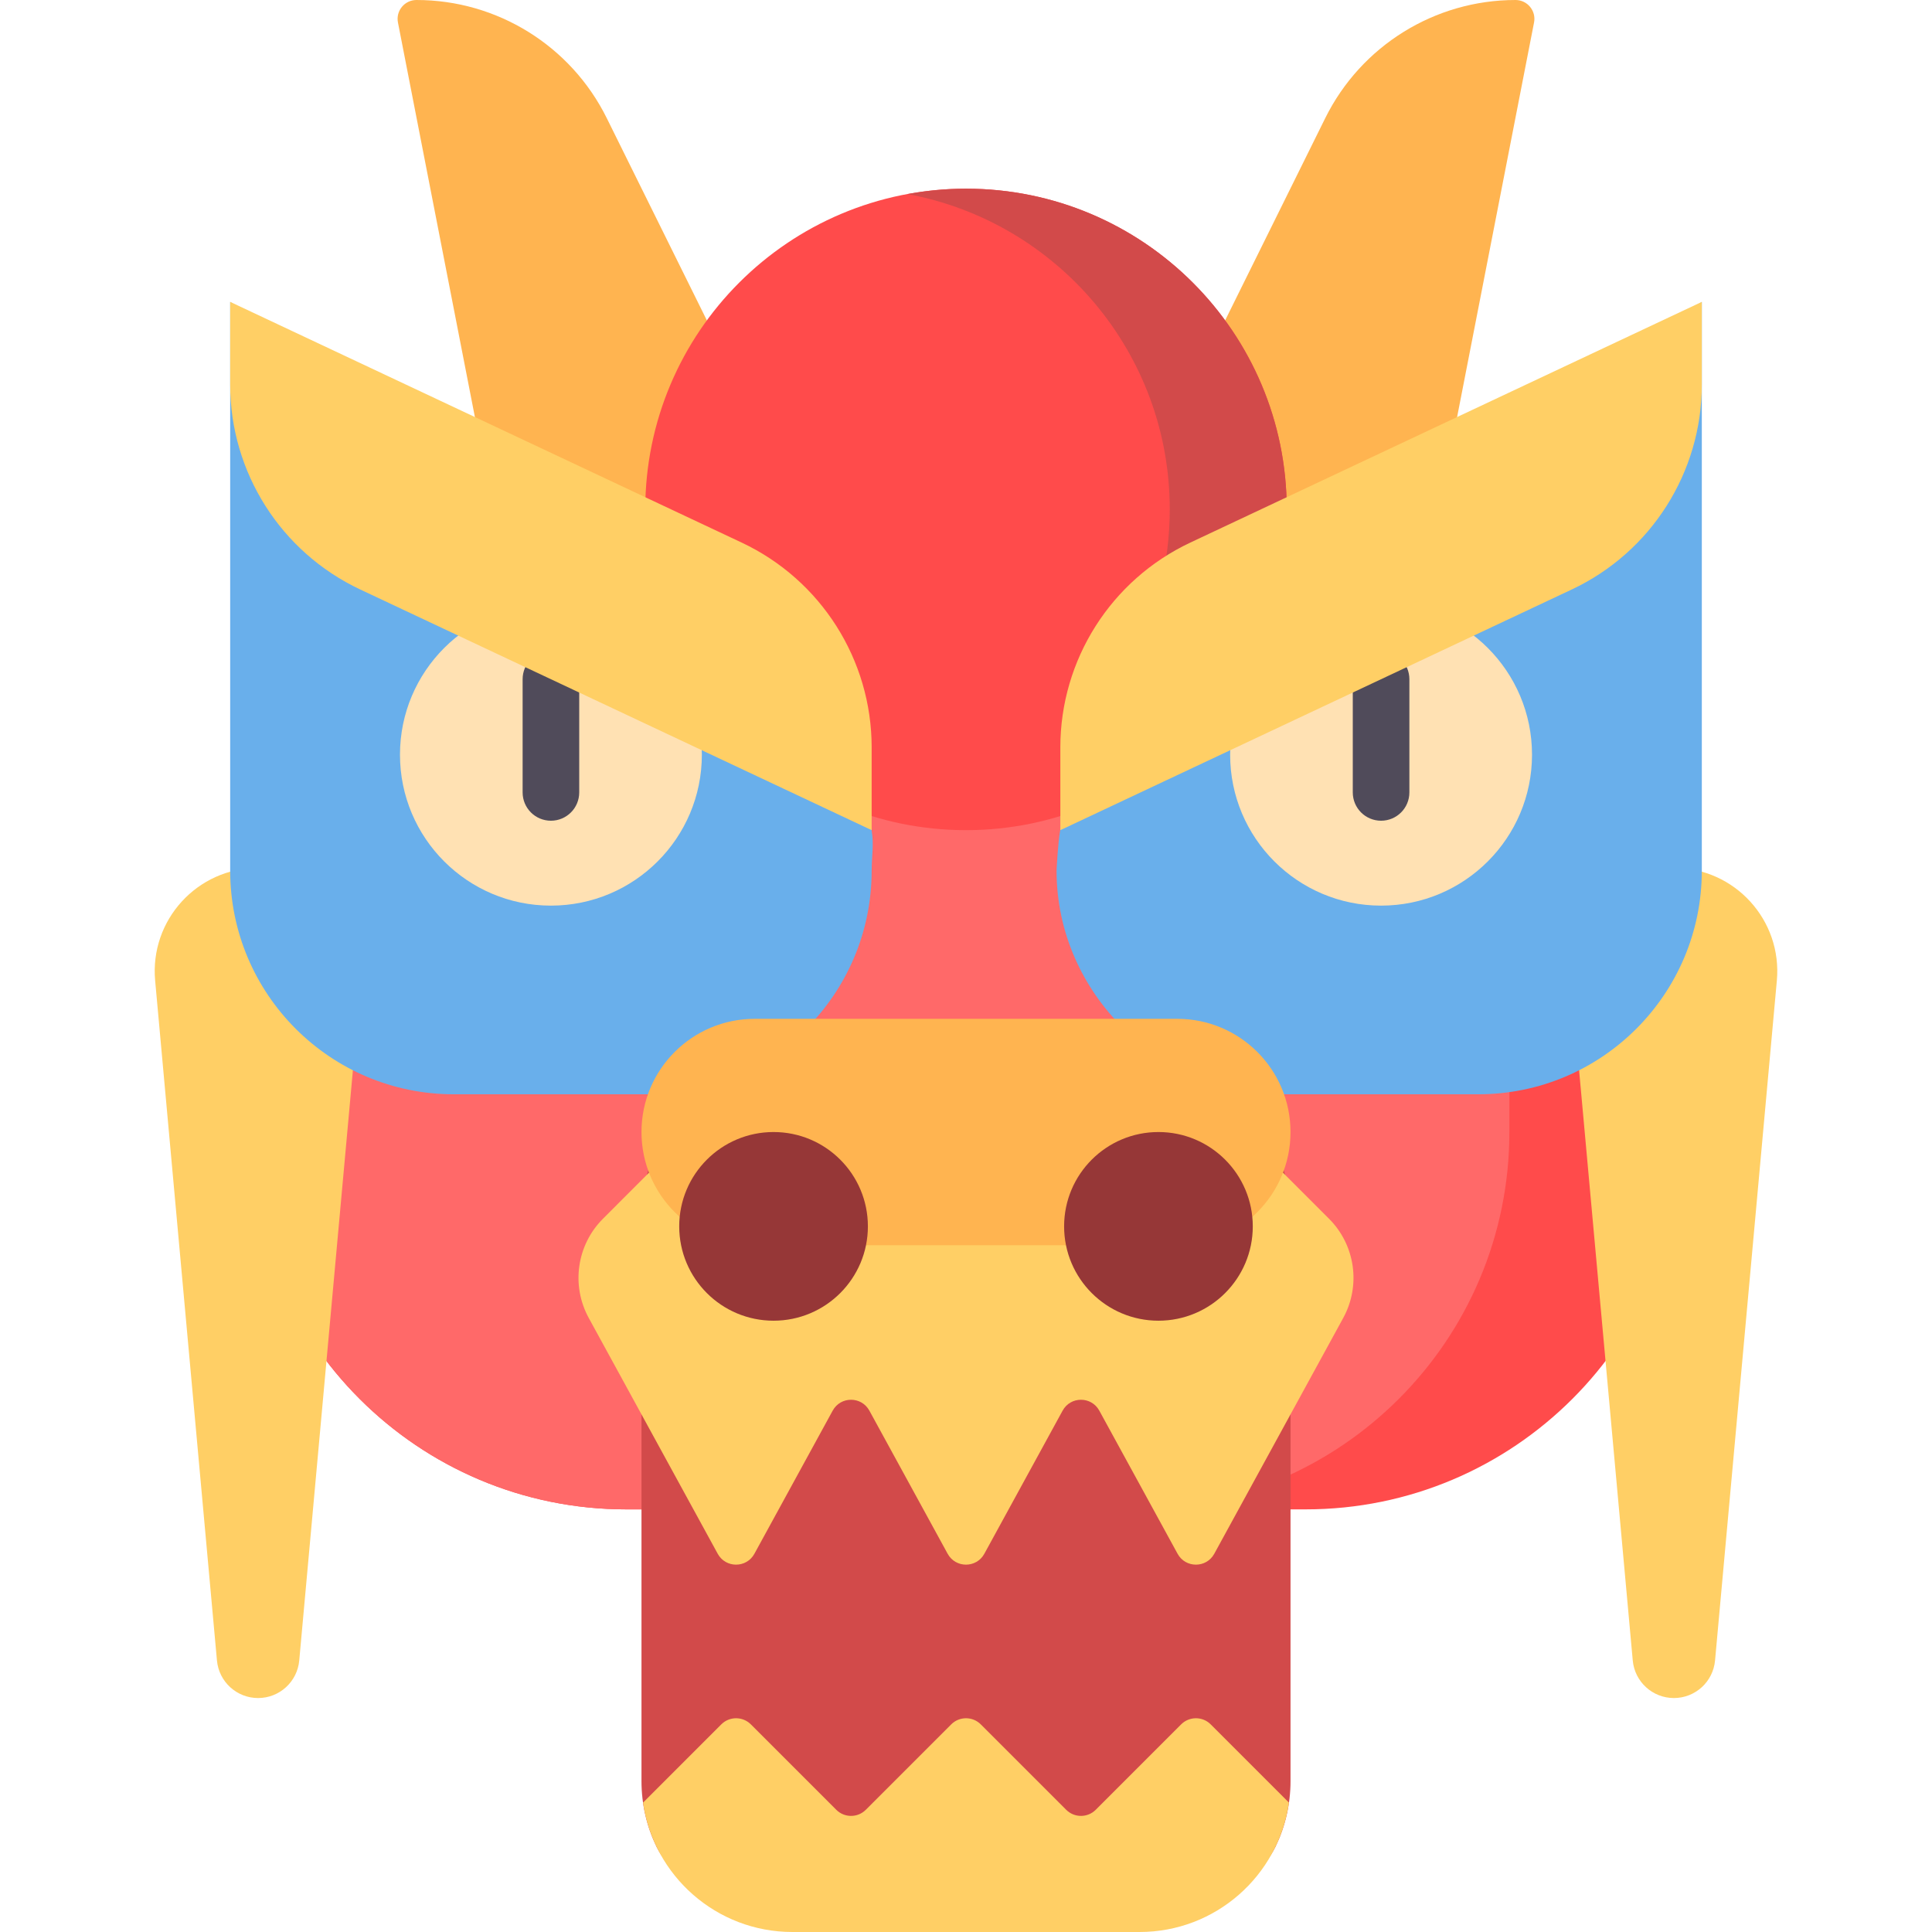 <svg xmlns="http://www.w3.org/2000/svg" xmlns:xlink="http://www.w3.org/1999/xlink" id="Capa_1" x="0px" y="0px" viewBox="0 0 512 512" style="enable-background:new 0 0 512 512;" xml:space="preserve">
<path style="fill:#FFB450;" d="M160.796,31.305L244.3,200h-101L105.461,5.957C104.859,2.87,107.223,0,110.369,0l0,0  C131.762,0,151.305,12.132,160.796,31.305z M401.631,0c-21.394,0-40.937,12.132-50.427,31.305L267.7,200h101L406.539,5.957  C407.141,2.87,404.777,0,401.631,0z"></path>
<path style="fill:#FF4B4B;" d="M346,400H166c-55.228,0-100-44.772-100-100V170h380v130C446,355.228,401.228,400,346,400z"></path>
<path style="fill:#FF6969;" d="M300,400H166c-55.228,0-100-44.772-100-100V170h334v130C400,355.228,355.228,400,300,400z"></path>
<path style="fill:#FF4B4B;" d="M341,135c0,46.944-38.056,85-85,85s-85-38.056-85-85s38.056-85,85-85S341,88.056,341,135z"></path>
<path style="fill:#D24A4A;" d="M240.5,51.436C245.528,50.509,250.703,50,256,50c46.944,0,85,38.056,85,85  c0,30.838-16.424,57.839-41,72.738v-32.73c6.377-11.922,10-25.539,10-40.007C310,93.353,280.039,58.725,240.5,51.436z   M321.544,499.667c7.016,0,13.443-3.989,16.496-10.306c2.537-5.25,3.961-11.138,3.961-17.36V322c0-22.091-17.909-40-40-40h-92  c-22.091,0-40,17.909-40,40v150c0,6.222,1.424,12.111,3.961,17.36c3.053,6.317,9.48,10.306,16.496,10.306h131.086V499.667z"></path>
<path style="fill:#FFCF65;" d="M95.683,259.877L79.304,440.041c-0.513,5.64-5.242,9.959-10.905,9.959s-10.393-4.319-10.905-9.959  L41.115,259.877C39.656,243.833,52.289,230,68.399,230l0,0C84.509,230,97.141,243.833,95.683,259.877z M443.601,230L443.601,230  c-16.11,0-28.742,13.833-27.284,29.877l16.379,180.164c0.513,5.64,5.242,9.959,10.905,9.959s10.393-4.319,10.906-9.959  l16.378-180.164C472.344,243.833,459.711,230,443.601,230z"></path>
<path style="fill:#69AFEB;" d="M451,80v150.718c0,32.74-26.542,59.282-59.282,59.282h-51.435C307.542,290,280,263.458,280,230.718  c0,0,0.332-7.213,0.976-10.718c2.775-15.102,12.346-28.698,25.119-37.714L451,80z M205.905,182.286L61,80v150.718  C61,263.458,87.542,290,120.282,290h51.435C204.458,290,231,263.458,231,230.718l0,0c0-3.673,0.644-7.094-0.016-10.64  C228.184,205.028,218.641,191.276,205.905,182.286z"></path>
<path style="fill:#FFE1B3;" d="M406,200c0,22.091-17.909,40-40,40s-40-17.909-40-40s17.909-40,40-40S406,177.909,406,200z M146,160  c-22.091,0-40,17.909-40,40s17.909,40,40,40s40-17.909,40-40S168.091,160,146,160z"></path>
<path style="fill:#504B5A;" d="M153.5,180v30c0,4.143-3.357,7.5-7.5,7.5s-7.5-3.357-7.5-7.5v-30c0-4.143,3.357-7.5,7.5-7.5  S153.5,175.857,153.5,180z M366,172.5c-4.143,0-7.5,3.357-7.5,7.5v30c0,4.143,3.357,7.5,7.5,7.5s7.5-3.357,7.5-7.5v-30  C373.5,175.857,370.143,172.5,366,172.5z"></path>
<path style="fill:#FFCF65;" d="M352.2,322.972c6.957,6.957,8.493,17.668,3.772,26.3l-34.179,62.494c-2.101,3.842-7.619,3.842-9.72,0  l-20.747-37.934c-2.101-3.842-7.619-3.842-9.72,0l-20.747,37.934c-2.101,3.842-7.619,3.842-9.72,0l-20.747-37.934  c-2.101-3.842-7.619-3.842-9.72,0l-20.747,37.934c-2.101,3.842-7.619,3.842-9.72,0l-34.179-62.494  c-4.721-8.632-3.185-19.343,3.772-26.3l31.349-31.35c2.163-2.164,5.671-2.164,7.834,0l22.633,22.633  c2.163,2.163,5.671,2.163,7.834,0l22.633-22.633c2.163-2.164,5.671-2.164,7.834,0l22.633,22.633c2.163,2.163,5.671,2.163,7.834,0  l22.633-22.633c2.163-2.164,5.671-2.164,7.834,0L352.2,322.972z M313.017,456.976l-22.633,22.633c-2.163,2.163-5.671,2.163-7.834,0  l-22.633-22.633c-2.163-2.163-5.671-2.163-7.834,0l-22.633,22.633c-2.163,2.163-5.671,2.163-7.834,0l-22.633-22.633  c-2.163-2.163-5.671-2.163-7.834,0l-20.737,20.736C173.186,497.097,189.849,512,210,512h92c20.151,0,36.814-14.903,39.587-34.288  l-20.737-20.736C318.688,454.813,315.18,454.813,313.017,456.976z M315.452,143.787C294.423,153.684,281,174.834,281,198.076V220  l135.548-63.787c21.03-9.896,34.452-31.047,34.452-54.289V80L315.452,143.787z M231,198.076c0-23.242-13.423-44.393-34.452-54.289  L61,80v21.924c0,23.242,13.423,44.393,34.452,54.289L231,220V198.076z"></path>
<path style="fill:#FFB450;" d="M312,330H200c-16.569,0-30-13.431-30-30l0,0c0-16.569,13.431-30,30-30h112c16.569,0,30,13.431,30,30  l0,0C342,316.569,328.569,330,312,330z"></path>
<path style="fill:#963737;" d="M230,325c0,13.807-11.193,25-25,25s-25-11.193-25-25s11.193-25,25-25S230,311.193,230,325z M307,300  c-13.807,0-25,11.193-25,25s11.193,25,25,25s25-11.193,25-25S320.807,300,307,300z"></path>
<g>
</g>
<g>
</g>
<g>
</g>
<g>
</g>
<g>
</g>
<g>
</g>
<g>
</g>
<g>
</g>
<g>
</g>
<g>
</g>
<g>
</g>
<g>
</g>
<g>
</g>
<g>
</g>
<g>
</g>
</svg>